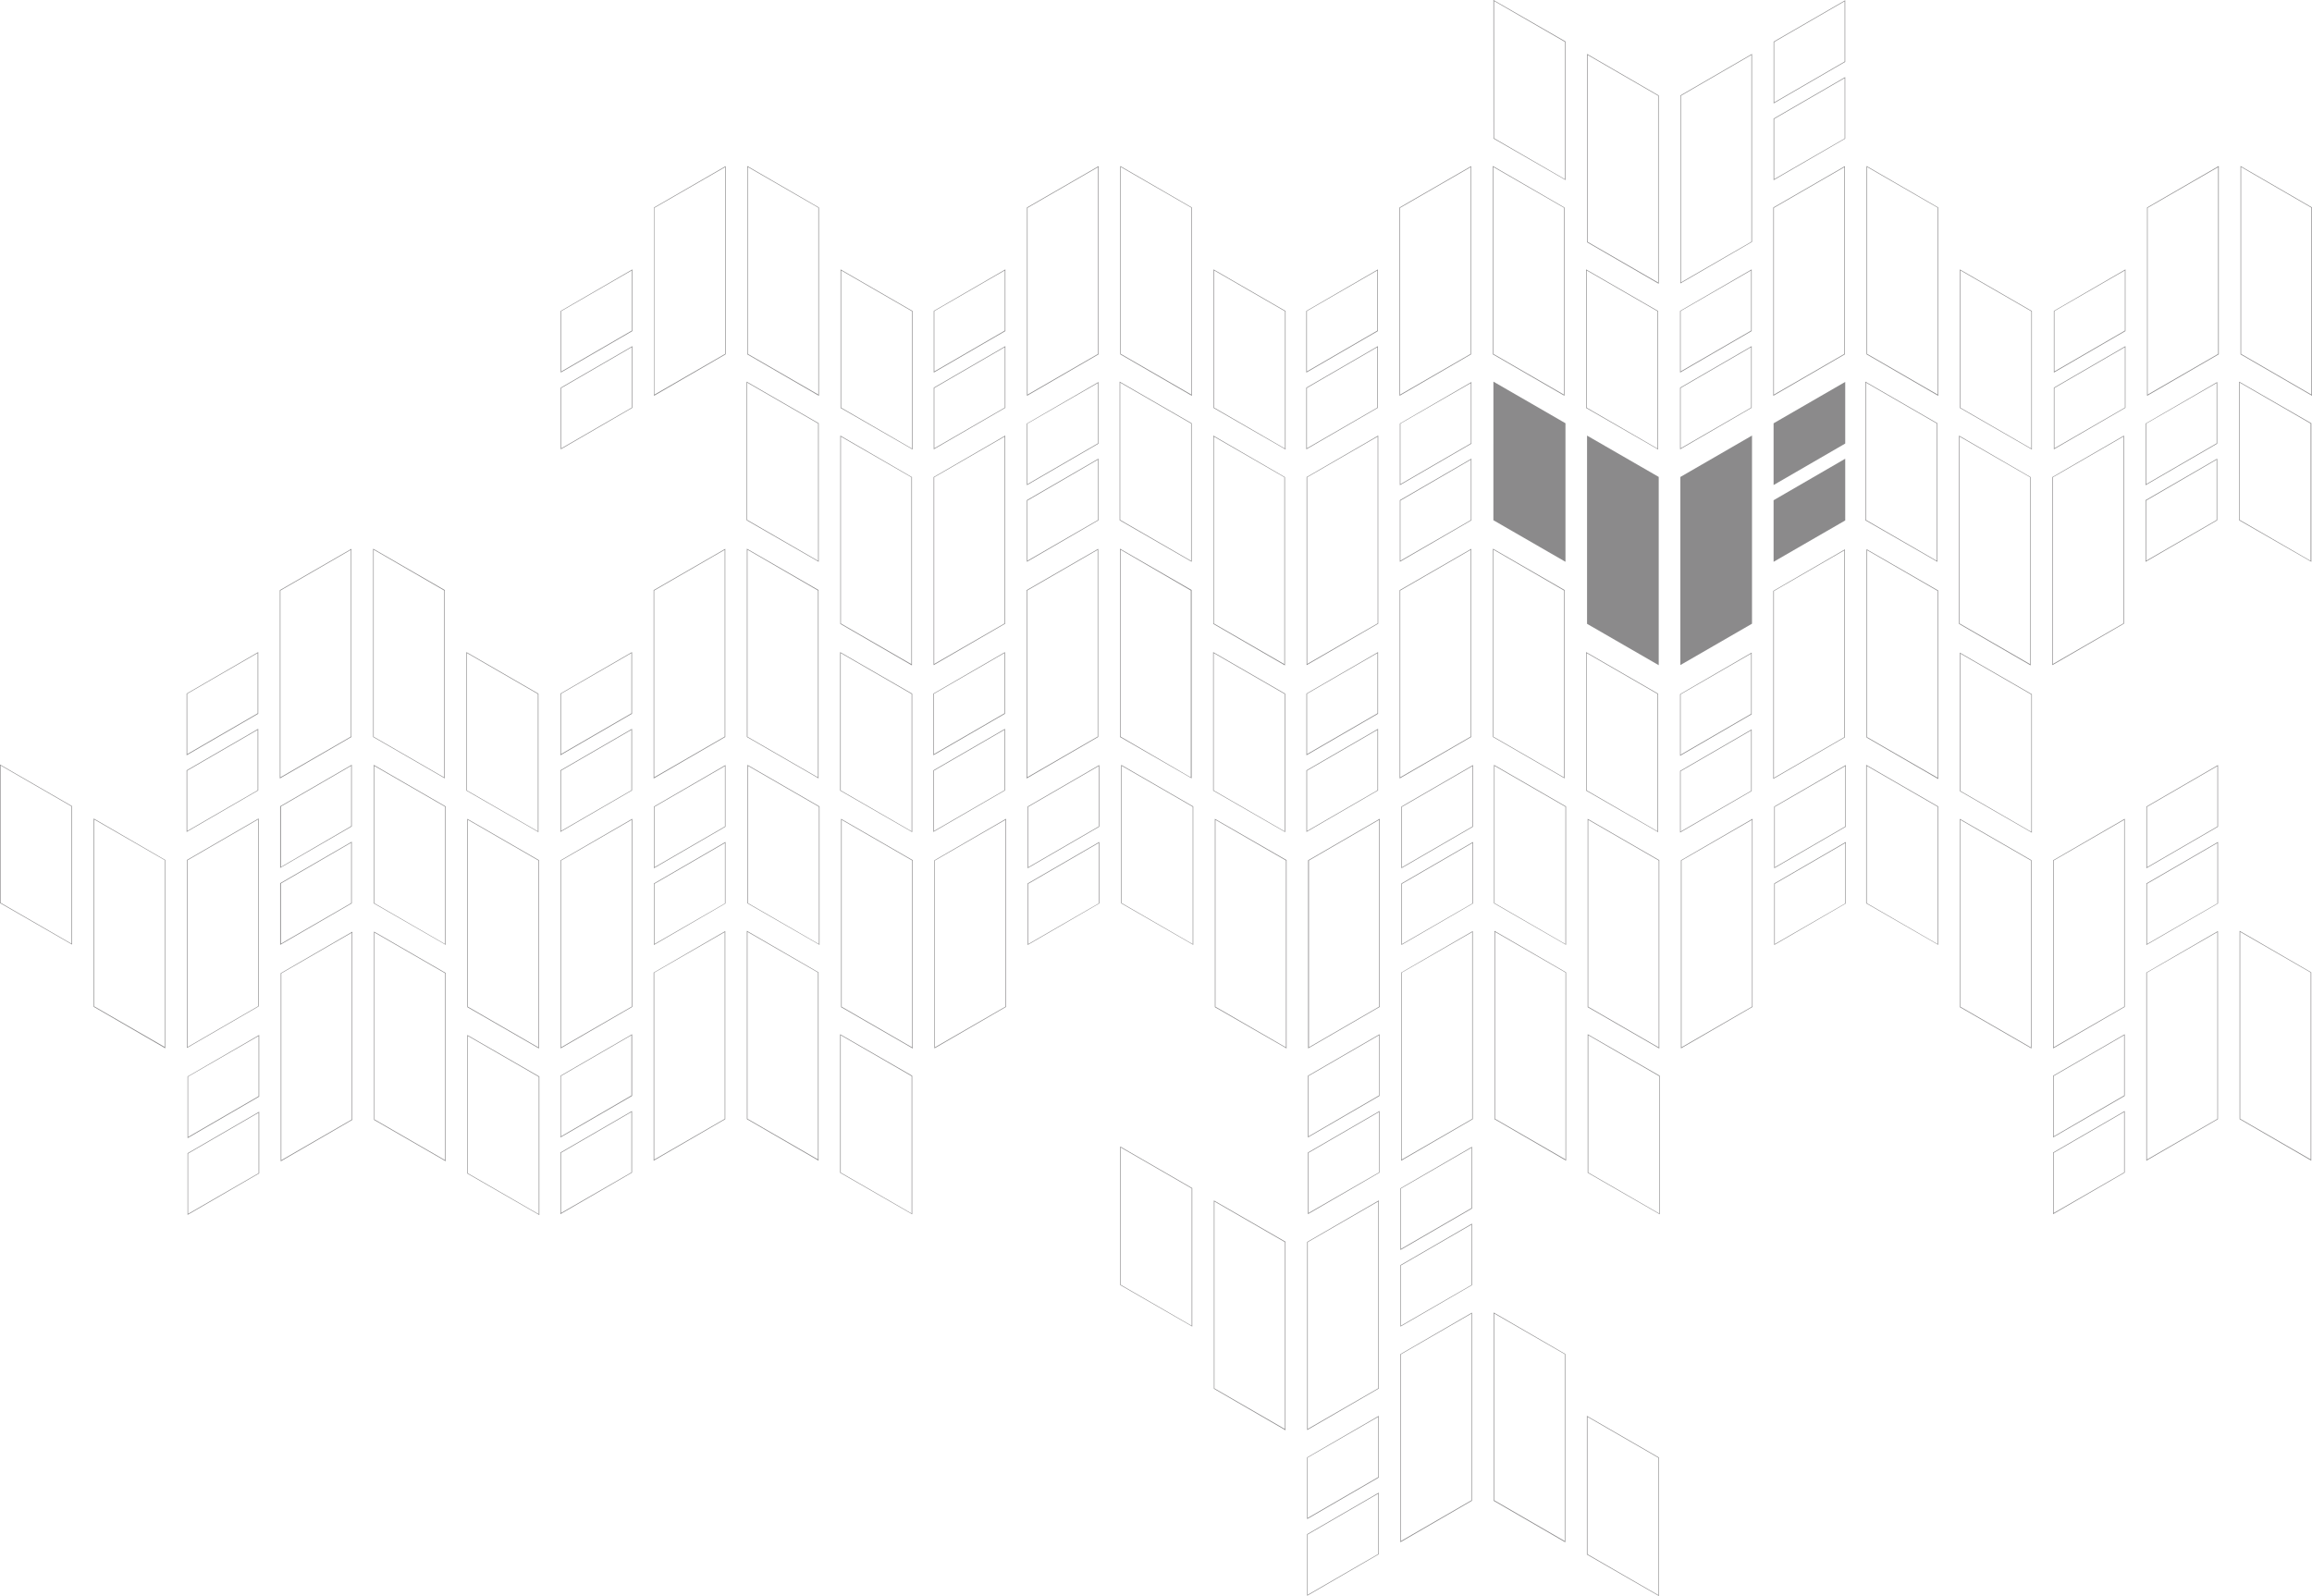 <svg id="圖層_1" data-name="圖層 1" xmlns="http://www.w3.org/2000/svg" viewBox="0 0 724.2 500"><defs><style>.cls-1{fill:#8b8a8b;}</style></defs><path class="cls-1" d="M380.23,136.78l22.07,12.74v58.54l-22.07-12.74Zm-.18-.32v59l22.44,13v-59Z"/><path class="cls-1" d="M350.89,119.88l22.2,12.81v43l-22.2-12.82Zm-.18-.32V163l22.57,13V132.59Z"/><path class="cls-1" d="M460.73,120v18.88l-22.07,12.79V132.72Zm.18-.32-22.43,13V152l22.43-13Z"/><path class="cls-1" d="M460.73,144v18.9l-22.07,12.75V156.82Zm.18-.32-22.43,13V176l22.43-13Z"/><path class="cls-1" d="M431.53,136.77v58.51L409.46,208V149.52Zm.18-.32-22.44,13v58.93l22.44-13Z"/><path class="cls-1" d="M146.57,256.84l22.07,12.74v58.54l-22.07-12.74Zm-.19-.32v59l22.45,12.95v-59Z"/><path class="cls-1" d="M117.23,239.94l22.2,12.81v43l-22.2-12.82Zm-.18-.33V283l22.57,13V252.64Z"/><path class="cls-1" d="M227.07,240V258.9L205,271.68V252.77Zm.18-.33-22.43,13V272l22.43-13Z"/><path class="cls-1" d="M227.07,264.09V283L205,295.73V276.88Zm.18-.33-22.43,13v19.28l22.43-13Z"/><path class="cls-1" d="M197.86,256.83v58.51l-22.07,12.74v-58.5Zm.19-.33-22.44,13v58.94l22.44-13Z"/><path class="cls-1" d="M263.65,256.84l22.07,12.74v58.54l-22.07-12.74Zm-.19-.32v59l22.45,12.95v-59Z"/><path class="cls-1" d="M234.31,239.94l22.2,12.81v43l-22.2-12.82Zm-.19-.33V283l22.58,13V252.64Z"/><path class="cls-1" d="M344.14,240V258.9l-22.06,12.78V252.77Zm.19-.33-22.44,13V272l22.44-13Z"/><path class="cls-1" d="M344.14,264.09V283l-22.06,12.74V276.88Zm.19-.33-22.44,13v19.28l22.44-13Z"/><path class="cls-1" d="M314.94,256.83v58.51l-22.07,12.74v-58.5Zm.19-.33-22.44,13v58.94l22.44-13Z"/><path class="cls-1" d="M380.73,256.84l22.07,12.74v58.54l-22.07-12.74Zm-.19-.32v59L403,328.44v-59Z"/><path class="cls-1" d="M351.39,239.94l22.2,12.81v43l-22.2-12.82Zm-.19-.33V283l22.57,13V252.64Z"/><path class="cls-1" d="M461.22,240V258.9l-22.06,12.78V252.77Zm.19-.33-22.44,13V272l22.44-13Z"/><path class="cls-1" d="M461.22,264.09V283l-22.06,12.74V276.88Zm.19-.33-22.44,13v19.28l22.44-13Z"/><path class="cls-1" d="M432,256.83v58.51L410,328.08v-58.5Zm.19-.33-22.44,13v58.94l22.44-13Z"/><path class="cls-1" d="M497.49,256.84l22.07,12.74v58.54l-22.07-12.74Zm-.18-.32v59l22.44,12.95v-59Z"/><path class="cls-1" d="M468.15,239.94l22.2,12.81v43l-22.2-12.82Zm-.18-.33V283l22.57,13V252.64Z"/><path class="cls-1" d="M578,240V258.9l-22.07,12.78V252.77Zm.18-.33-22.43,13V272l22.43-13Z"/><path class="cls-1" d="M578,264.09V283l-22.07,12.74V276.88Zm.18-.33-22.43,13v19.28l22.43-13Z"/><path class="cls-1" d="M548.79,256.83v58.51l-22.07,12.74v-58.5Zm.18-.33-22.44,13v58.94l22.44-13Z"/><path class="cls-1" d="M614.07,256.84l22.07,12.74v58.54l-22.07-12.74Zm-.18-.32v59l22.44,12.95v-59Z"/><path class="cls-1" d="M584.74,239.94l22.19,12.81v43l-22.19-12.82Zm-.19-.33V283l22.57,13V252.64Z"/><path class="cls-1" d="M694.57,240V258.9l-22.06,12.78V252.77Zm.19-.33-22.44,13V272l22.44-13Z"/><path class="cls-1" d="M694.57,264.09V283l-22.06,12.74V276.88Zm.19-.33-22.44,13v19.28l22.44-13Z"/><path class="cls-1" d="M665.37,256.83v58.51L643.3,328.08v-58.5Zm.18-.33-22.44,13v58.94l22.44-13Z"/><path class="cls-1" d="M263.4,136.78l22.07,12.74v58.54L263.4,195.32Zm-.18-.32v59l22.44,13v-59Z"/><path class="cls-1" d="M234.06,119.88l22.2,12.81v43l-22.2-12.82Zm-.18-.32V163l22.57,13V132.59Z"/><path class="cls-1" d="M343.9,120v18.88l-22.07,12.79V132.72Zm.18-.32-22.43,13V152l22.43-13Z"/><path class="cls-1" d="M343.9,144v18.9l-22.07,12.75V156.82Zm.18-.32-22.43,13V176l22.43-13Z"/><path class="cls-1" d="M314.69,136.77v58.51L292.63,208V149.52Zm.19-.32-22.44,13v58.93l22.44-13Z"/><path class="cls-1" d="M467.79,52.33l22.07,12.74v58.54l-22.07-12.74ZM467.6,52v59l22.45,13V65Z"/><path class="cls-1" d="M497,84.72l22.2,12.81v43L497,127.7Zm-.19-.32v43.41l22.58,13V97.43Z"/><path class="cls-1" d="M431.43,108.76v18.92l-22.06,12.75V121.55Zm.19-.32-22.44,13v19.32l22.44-13Z"/><path class="cls-1" d="M431.43,84.72v18.85l-22.06,12.79V97.46Zm.19-.32-22.44,13v19.32l22.44-13Z"/><path class="cls-1" d="M460.64,52.37v58.5l-22.07,12.75V65.11Zm.18-.33L438.38,65v59l22.44-13Z"/><path class="cls-1" d="M234.26,52.33l22.07,12.74v58.54l-22.07-12.74Zm-.18-.32v59l22.44,13V65Z"/><path class="cls-1" d="M263.48,84.72l22.19,12.81v43L263.48,127.7Zm-.19-.32v43.41l22.57,13V97.43Z"/><path class="cls-1" d="M197.9,108.76v18.92l-22.06,12.75V121.55Zm.19-.32-22.44,13v19.32l22.44-13Z"/><path class="cls-1" d="M197.9,84.72v18.85l-22.06,12.79V97.46Zm.19-.32-22.44,13v19.32l22.44-13Z"/><path class="cls-1" d="M227.11,52.37v58.5L205,123.62V65.11Zm.19-.33L204.85,65v59l22.45-13Z"/><path class="cls-1" d="M351.1,52.33l22.06,12.74v58.54L351.1,110.87Zm-.19-.32v59l22.44,13V65Z"/><path class="cls-1" d="M380.31,84.72,402.5,97.53v43L380.31,127.7Zm-.19-.32v43.41l22.57,13V97.43Z"/><path class="cls-1" d="M314.73,108.76v18.92l-22.06,12.75V121.55Zm.19-.32-22.44,13v19.32l22.44-13Z"/><path class="cls-1" d="M314.73,84.72v18.85l-22.06,12.79V97.46Zm.19-.32-22.44,13v19.32l22.44-13Z"/><path class="cls-1" d="M343.94,52.37v58.5l-22.07,12.75V65.11Zm.19-.33L321.68,65v59l22.45-13Z"/><path class="cls-1" d="M467.83,172.21,489.9,185v58.54l-22.07-12.74Zm-.18-.32v59l22.44,12.95v-59Z"/><path class="cls-1" d="M497,204.6l22.2,12.82v43L497,247.58Zm-.18-.32v43.41l22.57,13V217.31Z"/><path class="cls-1" d="M431.47,228.65v18.91l-22.06,12.76V241.43Zm.19-.33-22.44,13v19.31l22.44-13Z"/><path class="cls-1" d="M431.47,204.6v18.86l-22.06,12.78V217.35Zm.19-.32-22.44,13v19.33l22.44-13Z"/><path class="cls-1" d="M460.68,172.25v58.5L438.61,243.5V185Zm.18-.32-22.44,12.95v59l22.44-13Z"/><path class="cls-1" d="M234.14,172.21,256.21,185v58.54l-22.07-12.74Zm-.19-.32v59l22.45,12.95v-59Z"/><path class="cls-1" d="M263.35,204.6l22.2,12.82v43l-22.2-12.81Zm-.19-.32v43.41l22.58,13V217.31Z"/><path class="cls-1" d="M197.78,228.65v18.91l-22.06,12.76V241.43Zm.19-.33-22.44,13v19.31l22.44-13Z"/><path class="cls-1" d="M197.78,204.6v18.86l-22.06,12.78V217.35Zm.19-.32-22.44,13v19.33l22.44-13Z"/><path class="cls-1" d="M227,172.25v58.5L204.92,243.5V185Zm.18-.32-22.44,12.95v59l22.44-13Z"/><path class="cls-1" d="M29.53,256.73,51.6,269.47V328L29.53,315.27Zm-.19-.32v59l22.44,13v-59Z"/><path class="cls-1" d="M.19,282.81v-43l22.19,12.81v43Zm-.19.1,22.57,13V252.53L0,239.51Z"/><path class="cls-1" d="M110,239.91v18.88L88,271.58V252.66Zm.19-.33-22.44,13V271.9l22.44-13Z"/><path class="cls-1" d="M110,264v18.9L88,295.62V276.77Zm.19-.32-22.44,13V296l22.44-13Z"/><path class="cls-1" d="M80.82,256.72v58.51L58.75,328v-58.5Zm.19-.32-22.45,13V328.3l22.45-13Z"/><path class="cls-1" d="M117.34,292.16l22.07,12.74v58.54L117.34,350.7Zm-.18-.32v59l22.44,12.95v-59Z"/><path class="cls-1" d="M146.55,324.55l22.2,12.81v43l-22.2-12.81Zm-.18-.32v43.41l22.57,13v-43.4Z"/><path class="cls-1" d="M81,348.59v18.92L58.92,380.26V361.38Zm.19-.32-22.44,13v19.32l22.44-13Z"/><path class="cls-1" d="M81,324.55V343.4L58.92,356.19v-18.9Zm.19-.32-22.44,13v19.32l22.44-13Z"/><path class="cls-1" d="M110.19,292.2v58.5L88.12,363.45V304.94Zm.19-.33-22.45,13v58.95l22.45-13Z"/><path class="cls-1" d="M234.14,291.94l22.07,12.74v58.54l-22.07-12.74Zm-.19-.33v59l22.45,13v-59Z"/><path class="cls-1" d="M263.35,324.32l22.2,12.82v43l-22.2-12.81Zm-.19-.32v43.41l22.58,13V337Z"/><path class="cls-1" d="M197.78,348.37v18.91L175.72,380V361.16Zm.19-.32-22.44,13v19.31l22.44-13Z"/><path class="cls-1" d="M197.78,324.32v18.86L175.72,356v-18.9ZM198,324l-22.44,13v19.33l22.44-13Z"/><path class="cls-1" d="M227,292v58.51l-22.07,12.75V304.72Zm.18-.32-22.44,13v58.94l22.44-13Z"/><path class="cls-1" d="M468.3,291.94l22.07,12.74v58.54L468.3,350.48Zm-.19-.33v59l22.44,13v-59Z"/><path class="cls-1" d="M497.51,324.32l22.2,12.82v43l-22.2-12.81Zm-.19-.32v43.41l22.57,13V337Z"/><path class="cls-1" d="M431.94,348.37v18.91L409.87,380V361.16Zm.18-.32-22.44,13v19.31l22.43-13Z"/><path class="cls-1" d="M431.94,324.32v18.86L409.87,356v-18.9Zm.18-.32-22.44,13v19.33l22.43-13Z"/><path class="cls-1" d="M461.14,292v58.51l-22.07,12.75V304.72Zm.19-.32-22.44,13v58.94l22.44-13Z"/><path class="cls-1" d="M380.41,376.4l22.07,12.74v58.54l-22.07-12.74Zm-.18-.33v59l22.44,13V389Z"/><path class="cls-1" d="M351.08,359.5l22.19,12.81v43l-22.2-12.82Zm-.19-.33v43.41l22.57,13V372.2Z"/><path class="cls-1" d="M460.91,359.57v18.89l-22.07,12.78V372.33Zm.18-.32-22.43,13v19.35l22.44-13Z"/><path class="cls-1" d="M460.91,383.65v18.89l-22.07,12.75V396.43Zm.18-.33-22.43,13v19.28l22.44-13Z"/><path class="cls-1" d="M431.71,376.39V434.9l-22.07,12.74v-58.5Zm.18-.33-22.44,13V448L431.89,435Z"/><path class="cls-1" d="M468.05,411.5l22.07,12.74v58.53L468.05,470Zm-.19-.33v59l22.45,13v-59Z"/><path class="cls-1" d="M497.26,443.88l22.2,12.82v43l-22.2-12.82Zm-.19-.32V487l22.57,13V456.59Z"/><path class="cls-1" d="M431.69,467.93v18.91L409.62,499.6V480.72Zm.18-.32-22.43,13v19.31l22.43-13Z"/><path class="cls-1" d="M431.69,443.88v18.86l-22.07,12.79v-18.9Zm.18-.32-22.43,13v19.33l22.43-13Z"/><path class="cls-1" d="M460.9,411.53V470l-22.07,12.76V424.28Zm.18-.32-22.44,13v58.94l22.44-13Z"/><path class="cls-1" d="M701.71,291.94l22.07,12.74v58.54l-22.07-12.74Zm-.19-.33v59l22.45,13v-59Z"/><path class="cls-1" d="M665.35,348.37v18.91L643.29,380V361.16Zm.19-.32-22.44,13v19.31l22.44-13Z"/><path class="cls-1" d="M665.35,324.32v18.86L643.29,356v-18.9Zm.19-.32L643.1,337v19.33l22.44-13Z"/><path class="cls-1" d="M694.56,292v58.51l-22.07,12.75V304.72Zm.18-.32-22.44,13v58.94l22.44-13Z"/><path class="cls-1" d="M117.06,172.21,139.13,185v58.54l-22.07-12.74Zm-.18-.32v59l22.44,12.95v-59Z"/><path class="cls-1" d="M146.27,204.6l22.2,12.82v43l-22.2-12.81Zm-.18-.32v43.41l22.57,13V217.31Z"/><path class="cls-1" d="M80.7,228.65v18.91L58.64,260.32V241.43Zm.19-.33-22.44,13v19.31l22.44-13Z"/><path class="cls-1" d="M80.7,204.6v18.86L58.64,236.24V217.35Zm.19-.32-22.44,13v19.33l22.44-13Z"/><path class="cls-1" d="M109.91,172.25v58.5L87.84,243.5V185Zm.18-.32L87.65,184.88v59l22.44-13Z"/><path class="cls-1" d="M351,172.21,373,185v58.54L351,230.75Zm-.19-.32v59l22.45,12.95v-59Z"/><path class="cls-1" d="M380.18,204.6l22.2,12.82v43l-22.2-12.81Zm-.18-.32v43.41l22.57,13V217.31Z"/><path class="cls-1" d="M314.61,228.65v18.91l-22.06,12.76V241.43Zm.19-.33-22.44,13v19.31l22.44-13Z"/><path class="cls-1" d="M314.61,204.6v18.86l-22.06,12.78V217.35Zm.19-.32-22.44,13v19.33l22.44-13Z"/><path class="cls-1" d="M343.82,172.25v58.5L321.75,243.5V185Zm.18-.32-22.44,12.95v59l22.44-13Z"/><polygon class="cls-1" points="519.57 149.41 497.12 136.46 497.12 195.43 519.57 208.39 519.57 149.41"/><polygon class="cls-1" points="490.36 132.59 467.79 119.56 467.78 162.97 490.36 176 490.36 132.59"/><polygon class="cls-1" points="577.99 138.95 577.99 119.64 555.55 132.61 555.55 151.95 577.99 138.95"/><polygon class="cls-1" points="577.99 143.71 555.55 156.71 555.55 176 577.99 163.04 577.99 143.71"/><polygon class="cls-1" points="526.35 149.42 526.35 208.35 548.79 195.39 548.79 136.45 526.35 149.42"/><path class="cls-1" d="M613.83,136.78l22.07,12.74v58.54l-22.07-12.74Zm-.19-.32v59l22.44,13v-59Z"/><path class="cls-1" d="M584.49,119.88l22.19,12.81v43l-22.19-12.82Zm-.19-.32V163l22.57,13V132.59Z"/><path class="cls-1" d="M694.32,120v18.88l-22.06,12.79V132.72Zm.19-.32-22.44,13V152l22.44-13Z"/><path class="cls-1" d="M694.32,144v18.9l-22.06,12.75V156.82Zm.19-.32-22.44,13V176l22.44-13Z"/><path class="cls-1" d="M665.12,136.77v58.51L643.05,208V149.52Zm.19-.32-22.45,13v58.93l22.45-13Z"/><path class="cls-1" d="M584.87,52.33l22.07,12.74v58.54l-22.07-12.74Zm-.19-.32v59l22.45,13V65Z"/><path class="cls-1" d="M614.08,84.72l22.2,12.81v43l-22.2-12.81Zm-.19-.32v43.41l22.57,13V97.43Z"/><path class="cls-1" d="M548.51,108.76v18.92l-22.07,12.75V121.55Zm.18-.32-22.43,13v19.32l22.43-13Z"/><path class="cls-1" d="M548.51,84.72v18.85l-22.07,12.79V97.46Zm.18-.32-22.43,13v19.32l22.43-13Z"/><path class="cls-1" d="M577.71,52.37v58.5l-22.06,12.75V65.11Zm.19-.33L555.46,65v59l22.44-13Z"/><path class="cls-1" d="M701.57,119.88l22.19,12.81v43l-22.2-12.82Zm-.19-.32V163L724,176V132.59Z"/><path class="cls-1" d="M702,52.33,724,65.07v58.54L702,110.87Zm-.19-.32v59l22.44,13V65Z"/><path class="cls-1" d="M665.59,108.76v18.92l-22.07,12.75V121.55Zm.18-.32-22.43,13v19.32l22.43-13Z"/><path class="cls-1" d="M665.59,84.72v18.85l-22.07,12.79V97.46Zm.18-.32-22.43,13v19.32l22.43-13Z"/><path class="cls-1" d="M694.79,52.37v58.5l-22.07,12.75V65.11ZM695,52,672.54,65v59L695,111Z"/><path class="cls-1" d="M497.31,17.23,519.38,30V88.51L497.31,75.76Zm-.19-.33v59l22.45,13v-59Z"/><path class="cls-1" d="M468,43.3V.32l22.2,12.82v43Zm-.19.11,22.58,13V13L467.79,0Z"/><path class="cls-1" d="M555.74,13.16,577.8.4V19.28L555.74,32.07Zm-.18-.11V32.39l22.43-13V.08Z"/><path class="cls-1" d="M577.81,24.47v18.9L555.74,56.12V37.26Zm.18-.32-22.44,13V56.44l22.44-13Z"/><path class="cls-1" d="M548.6,17.21V75.72L526.53,88.47V30Zm.19-.32-22.44,13V88.79l22.44-13Z"/><path class="cls-1" d="M584.87,172.38l22.07,12.75v58.53l-22.07-12.73Zm-.19-.32v59l22.45,13V185Z"/><path class="cls-1" d="M614.08,204.77l22.2,12.82v43l-22.2-12.82Zm-.19-.32v43.41l22.57,13V217.48Z"/><path class="cls-1" d="M548.51,228.82v18.91l-22.07,12.76V241.61Zm.18-.32-22.43,13v19.31l22.43-13Z"/><path class="cls-1" d="M548.51,204.77v18.86l-22.07,12.79v-18.9Zm.18-.32-22.43,13v19.33l22.43-13Z"/><path class="cls-1" d="M577.71,172.42v58.5l-22.06,12.76V185.17Zm.19-.32-22.44,13V244l22.44-13Z"/></svg>